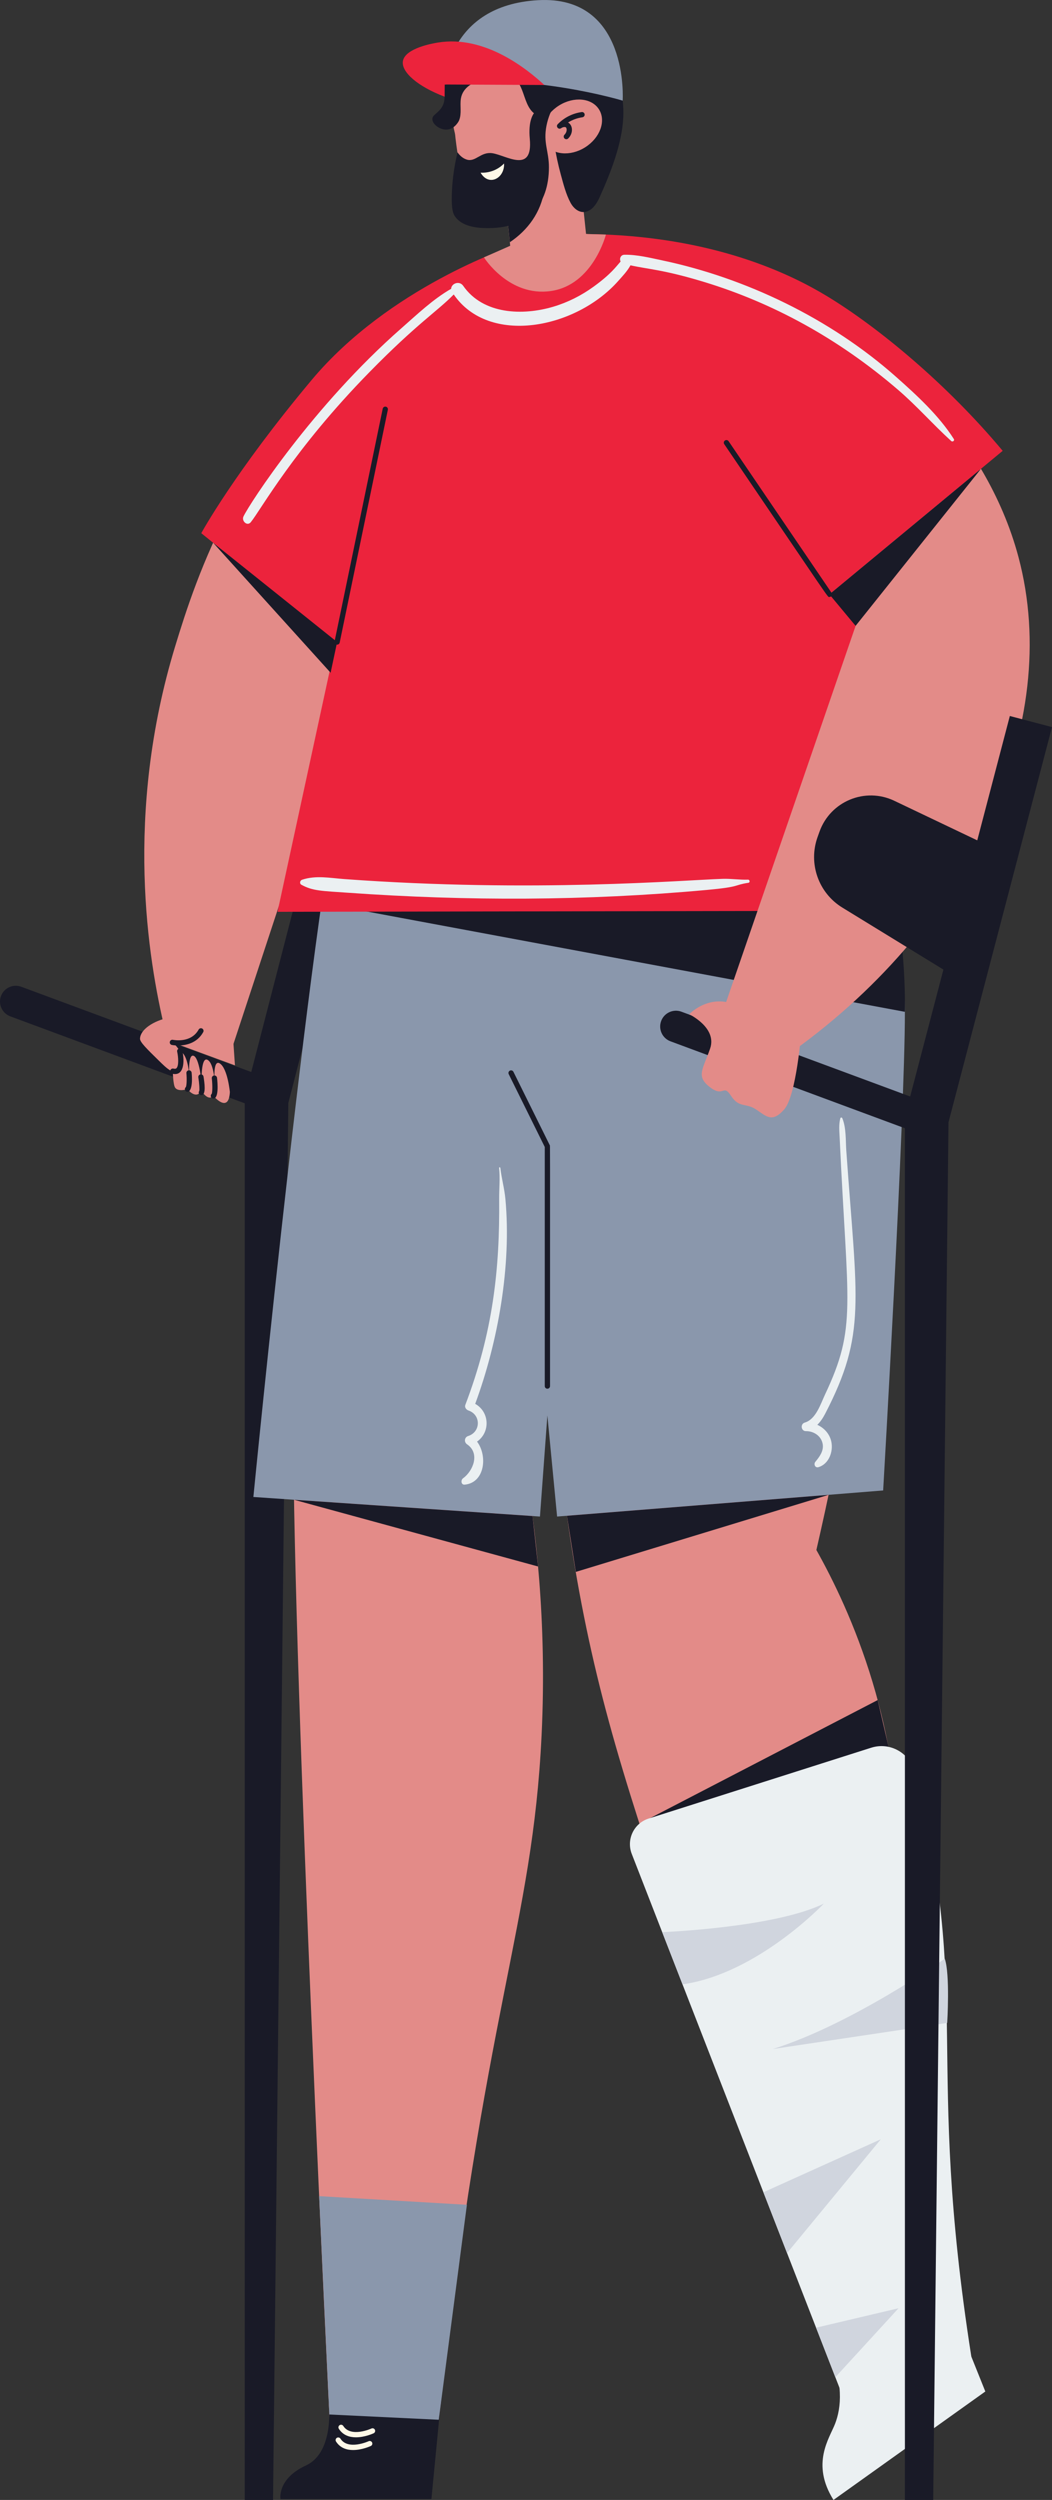 <?xml version="1.0" encoding="UTF-8"?>
<svg xmlns="http://www.w3.org/2000/svg" width="382" height="907" viewBox="0 0 382 907" fill="none">
  <rect x="0" y="0" width="382" height="907" fill="#333333" stroke="none"/>
  <g clip-path="url(#clip0_2316_3608)">
    <path d="M88.864 907C92.293 907 95.717 907 99.146 907C100.996 738.062 102.847 569.119 104.697 400.181L142.281 254.798L126.968 250.723L88.869 398.11V907H88.864Z" fill="#191A27"></path>
    <path d="M96.781 402.825C95.259 402.825 101.716 405.03 3.739 368.742C0.778 367.645 -0.739 364.352 0.358 361.384C1.455 358.415 4.76 356.907 7.712 358L98.769 391.725C101.731 392.822 103.247 396.115 102.15 399.084C101.297 401.393 99.108 402.825 96.785 402.825H96.781Z" fill="#191A27"></path>
    <path d="M186.274 98.833L213.959 95.931L209.09 49.419L181.405 52.321L186.274 98.833Z" fill="#E38B88"></path>
    <path d="M190.299 67.583C204.664 67.583 216.308 55.93 216.308 41.556C216.308 27.181 204.664 15.529 190.299 15.529C175.934 15.529 164.289 27.181 164.289 41.556C164.289 55.93 175.934 67.583 190.299 67.583Z" fill="#E38B88"></path>
    <path d="M202.217 65.66C192.502 75.882 181.004 80.773 174.409 77.161C168.701 74.035 167.432 64.963 165.725 52.718C164.78 45.951 164.723 40.282 164.842 36.454C179.082 35.863 193.322 35.271 207.562 34.674C205.784 45.001 204 55.328 202.221 65.655L202.217 65.66Z" fill="#E38B88"></path>
    <path d="M184.066 77.666C189.331 75.944 193.942 72.951 197.667 68.995C196.403 77.003 191.715 83.479 185.134 87.879C184.776 84.471 184.424 81.069 184.066 77.662V77.666Z" fill="#191A27"></path>
    <path d="M202.297 84.505C186.169 89.673 161.809 99.566 137.24 119.041C87.581 158.416 71.076 209.998 63.627 234.416C45.004 295.471 53.769 348.103 59.945 373.786C67.933 376.316 75.921 378.845 83.909 381.374C98.259 337.824 112.613 294.268 126.968 250.718C146.52 223.946 166.077 197.18 185.63 170.408C191.186 141.775 196.742 113.138 202.297 84.505Z" fill="#E38B88"></path>
    <path d="M130.191 243.44C130.191 243.44 106.495 422.715 106.495 516.793C106.495 610.87 119.786 880.076 119.786 880.076C132.895 880.076 146.01 880.076 159.12 880.076C175.663 728.203 193.322 699.312 196.665 629.505C198.659 587.854 194.395 553.548 190.456 530.994C206.027 440.863 221.597 350.732 237.168 260.601C201.511 254.879 165.853 249.162 130.191 243.44Z" fill="#E38B88"></path>
    <path d="M202.298 261.78C200.261 296.421 198.268 345.44 198.883 404.371C199.67 479.885 200.085 519.646 209.527 572.999C218.178 621.875 230.224 657.06 254.317 727.425C274.599 786.666 294.028 835.385 308.745 870.393C321.497 862.381 334.244 854.363 346.996 846.351C328.621 782.051 325.574 733.366 326.48 699.923C326.938 683.049 328.931 650.45 316.837 610.274C310.552 589.381 302.45 573.066 296.441 562.347C303.856 530.14 319.99 454.531 323.256 377.804C324.53 347.869 323.824 318.234 312.803 284.166C307.09 266.499 300.208 252.636 295.11 243.44L202.298 261.784V261.78Z" fill="#E38B88"></path>
    <path d="M232.194 661.641L318.697 616.802L324.282 640.844L232.194 661.641Z" fill="#191A27"></path>
    <path d="M316.356 634.082C289.416 642.648 262.477 651.219 235.532 659.785C230.172 661.488 227.363 667.372 229.404 672.617L310.185 880.076L352.709 855.008C335.637 746.112 353.129 724.8 332.06 642.82C330.291 635.929 323.128 631.93 316.351 634.087L316.356 634.082Z" fill="#EBF0F2"></path>
    <path d="M159.997 872.164L156.654 906.699H101.864C101.864 906.699 100.486 899.403 111.125 894.473C121.769 889.544 119.352 871.204 119.352 871.204L159.997 872.164Z" fill="#191A27"></path>
    <path d="M300.547 850.636C306.446 864.471 305.492 873.49 303.241 879.341C301.2 884.643 294.381 893.815 302.65 907C321.029 893.886 339.409 880.768 357.788 867.654L342.361 829.205L300.552 850.636H300.547Z" fill="#EBF0F2"></path>
    <path d="M343.066 710.636C343.066 710.636 309.403 734.426 280.627 743.402L343.949 733.934C343.949 733.934 345.022 716.229 343.066 710.636Z" fill="#D0D5DE"></path>
    <path d="M312.803 284.166C312.803 284.166 328.583 329.067 328.583 367.096C328.583 405.125 320.691 540.749 320.691 540.749L202.293 550.217L198.764 513.533L196.069 550.217L92.007 543.116C92.007 543.116 114.154 317.094 126.582 272.131L312.798 284.166H312.803Z" fill="#8A97AC"></path>
    <path d="M116.753 327.645L328.584 367.101C328.584 367.101 329.404 334.264 321.125 313.849C312.846 293.438 251.356 301.422 251.356 301.422L116.753 327.64V327.645Z" fill="#191A27"></path>
    <path d="M293.56 126.624C305.902 194.555 318.244 262.486 330.586 330.417C253.983 330.551 177.38 330.68 100.777 330.813C114.893 265.669 129.004 200.525 143.12 135.381C162.844 118.42 182.573 101.465 202.298 84.505L212.746 90.78C239.686 102.73 266.626 114.674 293.565 126.624H293.56Z" fill="#EC233C"></path>
    <path d="M202.297 84.505C219.718 84.667 267.226 87.435 311.482 121.203C320.924 128.408 357.707 156.669 369.825 202.104C385.963 262.601 353.229 334.45 288.019 381.303C277.966 381.007 267.918 380.711 257.865 380.415C275.472 329.301 293.079 278.186 310.685 227.072C274.556 179.551 238.431 132.026 202.302 84.505H202.297Z" fill="#E38B88"></path>
    <path d="M328.583 907C332.012 907 335.436 907 338.865 907C340.716 740.391 342.566 573.781 344.416 407.172L382 263.794L366.687 259.771L328.588 405.125V906.995L328.583 907Z" fill="#191A27"></path>
    <path d="M336.5 411.877C334.979 411.877 341.436 414.082 243.458 377.795C240.497 376.697 238.98 373.405 240.077 370.436C241.174 367.468 244.479 365.96 247.431 367.053L338.489 400.777C341.45 401.875 342.967 405.168 341.87 408.136C341.016 410.446 338.827 411.877 336.505 411.877H336.5Z" fill="#191A27"></path>
    <path d="M300.137 107.354C318.955 118.721 344.011 139.513 364.093 163.565C343.119 180.921 322.145 198.277 301.172 215.633C264.599 181.136 228.021 146.643 191.448 112.145C198.606 103.064 205.76 93.982 212.918 84.906C259.248 85.421 287.723 99.857 300.141 107.359L300.137 107.354Z" fill="#EC233C"></path>
    <path d="M184.958 89.754C184.958 89.754 141.332 104.252 113.195 137.829C85.058 171.405 73.088 193.448 73.088 193.448L127.421 237.251L197.257 110.909L184.962 89.759L184.958 89.754Z" fill="#EC233C"></path>
    <path d="M220.024 85.097C220.024 85.097 215.364 103.364 200.066 105.583C184.767 107.802 175.73 93.381 175.73 93.381L190.309 86.944L205.536 82.749L212.918 84.906L220.024 85.097Z" fill="#E38B88"></path>
    <path d="M240.458 700.997C240.458 700.997 281.218 699.422 299.154 690.646C299.154 690.646 275.057 716.101 247.836 719.942L240.458 700.997Z" fill="#D0D5DE"></path>
    <path d="M319.847 776.139L277.208 795.375L285.792 817.422L319.847 776.139Z" fill="#D0D5DE"></path>
    <path d="M296.336 844.504C306.317 842.152 316.299 839.799 326.28 837.446C318.631 845.788 310.981 854.13 303.332 862.471C301 856.482 298.668 850.493 296.336 844.504Z" fill="#D0D5DE"></path>
    <path d="M300.881 542.338C270.288 551.658 239.695 560.978 209.098 570.298C208.025 563.512 206.952 556.721 205.884 549.935L300.881 542.338Z" fill="#191A27"></path>
    <path d="M106.767 544.127L195.383 568.336L193.37 550.035L106.767 544.127Z" fill="#191A27"></path>
    <path d="M198.769 503.841C198.239 503.841 197.815 503.416 197.815 502.887V416.134L184.724 389.711C184.49 389.239 184.681 388.666 185.158 388.432C185.625 388.198 186.202 388.389 186.436 388.862L199.627 415.485C199.78 415.791 199.727 409.62 199.727 502.882C199.727 503.412 199.303 503.836 198.773 503.836L198.769 503.841Z" fill="#191A27"></path>
    <path d="M290.971 374.297C290.971 374.297 289.197 397.47 284.762 402.5C280.327 407.53 278.257 404.967 274.513 402.5C270.77 400.033 268.404 402.104 265.448 397.571C262.491 393.032 262.887 398.358 257.76 394.416C252.634 390.47 255.252 387.983 257.86 380.415C260.469 372.846 250.273 367.988 250.273 367.988C250.273 367.988 255.695 362.137 263.674 363.536C271.657 364.934 290.971 374.302 290.971 374.302V374.297Z" fill="#E38B88"></path>
    <path d="M61.705 369.095C55.415 370.398 50.918 373.648 50.842 376.86C50.813 378.067 53.135 380.367 57.79 384.92C60.47 387.544 63.684 390.813 65.921 387.802C67.022 386.318 66.369 384.256 65.997 383.068C65.225 380.625 63.637 379.031 62.597 378.177C70.17 380.959 77.738 383.741 85.311 386.528C85.035 382.443 84.753 378.353 84.477 374.268L61.715 369.091L61.705 369.095Z" fill="#E38B88"></path>
    <path d="M83.471 396.201C83.471 396.201 82.66 387.697 79.851 385.846C77.042 383.999 78.005 393.538 78.005 393.538C78.005 393.538 77.819 385.807 75.344 384.514C72.869 383.221 73.203 392.799 73.203 392.799C73.203 392.799 72.426 383.703 70.246 383.035C68.067 382.367 68.768 391.095 68.768 391.095C68.768 391.095 68.539 382.405 65.272 381.369C62.006 380.334 62.559 392.35 63.446 394.349C64.333 396.344 68.076 395.161 68.076 395.161C68.076 395.161 71.224 399.227 73.117 395.676C73.117 395.676 75.454 399.742 77.486 397.599C77.486 397.599 83.065 404.218 83.471 396.196V396.201Z" fill="#E38B88"></path>
    <path d="M369.41 311.825L324.735 290.532C314.153 285.488 301.534 290.694 297.576 301.732L296.87 303.703C293.437 313.29 297.195 323.97 305.874 329.286L351.484 357.237L369.415 311.82L369.41 311.825Z" fill="#191A27"></path>
    <path d="M162.291 26.457C163.989 21.126 167.694 16.717 173.179 14.77C177.452 13.257 188.988 12.026 192.788 11.797C199.15 11.415 205.622 11.973 211.478 14.641C222.179 19.518 226.81 31.243 226.328 42.467C225.918 52.054 221.76 62.605 217.801 71.41C216.891 73.438 215.565 75.762 213.39 76.626C210.715 77.686 208.402 75.839 207.176 73.572C205.488 70.441 204.572 66.729 203.633 63.317C201.659 56.125 200.538 48.714 200.166 41.269C198.568 42.644 195.874 42.529 194.133 41.269C188.892 37.475 191.21 26.91 182.282 27.425C180.151 27.549 177.962 28.032 175.902 28.59C172.196 29.592 168.057 31.52 167.365 35.734C166.931 38.377 167.737 41.131 166.702 43.689C166.521 44.133 165.157 46.619 162.639 46.982C159.969 47.368 157.05 45.182 156.993 43.255C156.955 41.861 158.443 41.408 159.849 39.704C162.911 36.001 160.236 32.87 162.282 26.452L162.291 26.457Z" fill="#191A27"></path>
    <path d="M212.473 53.45C217.887 50.039 220.142 43.883 217.511 39.702C214.879 35.52 208.357 34.896 202.944 38.307C197.53 41.718 195.275 47.874 197.906 52.055C200.538 56.237 207.06 56.861 212.473 53.45Z" fill="#E38B88"></path>
    <path d="M205.641 50.513C204.796 50.513 204.367 49.487 204.968 48.886C206.017 47.831 205.869 46.504 205.459 46.199C205.221 46.018 204.51 45.999 203.733 46.523C202.794 47.158 201.721 45.884 202.517 45.063C204.844 42.668 207.868 41.131 211.22 40.659C211.731 40.578 212.222 40.95 212.298 41.47C212.37 41.99 212.007 42.472 211.487 42.548C209.556 42.82 207.782 43.493 206.265 44.457C207.944 45.311 208.34 48.213 206.323 50.236C206.137 50.422 205.893 50.518 205.65 50.518L205.641 50.513Z" fill="#191A27"></path>
    <path d="M198.735 38.721C198.735 38.721 191.196 37.614 192.378 50.408C193.561 63.202 183.794 56.325 178.773 55.586C174.543 54.961 172.683 58.936 169.468 57.895C167.852 57.375 166.784 56.187 166.14 55.29C164.633 61.494 164.185 66.681 164.07 70.379C163.898 75.953 164.499 77.48 165.234 78.54C168.219 82.83 175.024 82.773 177.743 82.754C191.711 82.639 199.303 74.231 199.322 60.73C199.331 54.77 197.205 51.916 198.435 45.631C199.031 42.591 200.123 40.224 200.948 38.702C200.209 38.712 199.47 38.716 198.731 38.726L198.735 38.721Z" fill="#191A27"></path>
    <path d="M183.031 59.318C180.833 61.57 177.762 62.82 174.509 62.644C177.442 67.774 183.303 64.715 183.031 59.318Z" fill="#FFF9E8"></path>
    <path d="M226.099 36.512C226.099 36.512 192.03 26.233 161.485 30.656C161.485 30.656 162.177 1.942 195.388 0.067C228.598 -1.809 226.104 36.512 226.104 36.512H226.099Z" fill="#8A97AC"></path>
    <path d="M197.662 30.837C191.568 25.216 176.15 12.584 158.92 15.452C157.398 15.705 147.121 17.418 146.306 22.157C145.629 26.099 151.628 31.358 161.447 35.08L161.48 30.656L197.662 30.837Z" fill="#EC233C"></path>
    <path d="M292.235 516.12C296.274 514.951 297.977 509.358 299.584 505.95C311.225 481.255 307.748 474.369 304.891 412.655C304.787 410.36 304.529 407.945 305.144 405.707C305.249 405.325 305.731 405.387 305.86 405.707C307.324 409.272 307.037 413.743 307.309 417.547C311.21 472.264 314.658 483.908 299.67 512.846C298.883 514.369 297.953 515.791 296.78 516.936C299.245 518.053 301.215 520.171 301.844 522.939C302.679 526.623 300.986 531.171 297.19 532.307C295.997 532.665 295.368 531.205 296.059 530.369C297.6 528.513 299.207 526.375 298.716 523.808C298.167 520.94 295.439 519.193 292.654 519.231C290.857 519.255 290.527 516.616 292.235 516.12Z" fill="#EBF0F2"></path>
    <path d="M168.128 536.349C171.886 533.61 174.356 527.239 169.611 524.022C168.429 523.221 168.605 521.446 170.007 520.997C174.614 519.527 174.714 513.299 170.093 511.734C169.32 511.472 168.629 510.594 168.958 509.735C179.049 483.24 181.495 460.381 181.257 435.018C181.224 431.31 181.638 427.392 181.228 423.722C181.195 423.426 181.657 423.426 181.691 423.722C182.111 427.506 183.169 431.195 183.522 435.018C185.754 459.112 180.904 486.719 172.554 509.329C177.847 512.321 178.052 519.67 173.221 523.025C177.084 528.122 176.121 537.928 168.743 538.644C167.398 538.773 167.251 536.988 168.123 536.354L168.128 536.349Z" fill="#EBF0F2"></path>
    <path d="M88.401 187.401C90.567 182.777 113.696 147.201 145.738 119.103C151.375 114.159 157.231 108.537 163.817 104.782C163.865 102.868 166.798 101.689 168.195 103.698C175.448 114.125 189.817 114.569 200.895 111.281C206.156 109.721 211.101 107.225 215.546 104.004C221.965 99.356 223.739 96.683 225.36 94.865C224.831 93.901 225.37 92.441 226.738 92.422C231.293 92.35 235.966 93.519 240.406 94.455C270.598 100.802 301.367 115.438 325.398 136.741C332.909 143.398 340.94 150.756 346.352 159.279C346.734 159.876 345.899 160.458 345.403 160.009C338.817 154.025 332.952 147.32 326.18 141.498C304.414 122.792 280.632 109.902 255.743 102.319C240.816 97.776 235.194 97.676 228.941 96.259C227.816 98.358 225.908 100.344 224.454 101.98C209.026 119.327 177.533 125.44 164.761 106.843C158.757 112.975 151.404 117.413 134.121 135.051C106.623 163.111 94.773 184.896 91.062 189.458C89.77 191.047 87.643 189.024 88.401 187.406V187.401Z" fill="#EBF0F2"></path>
    <path d="M109.69 319.179C114.707 317.499 119.829 318.554 125.022 318.936C193.685 323.946 248.299 319.298 262.396 318.85C265.514 318.749 268.514 319.255 271.623 319.141C272.263 319.117 272.434 320.181 271.776 320.281C266.149 321.14 269.272 321.722 256.563 322.887C212.923 326.881 169.378 326.934 126.481 323.903C116.886 323.226 113.634 323.297 109.452 321.002C108.66 320.568 108.908 319.441 109.69 319.179Z" fill="#EBF0F2"></path>
    <path d="M169.54 799.918L115.885 796.778L119.585 876L159.315 877.909L169.54 799.918Z" fill="#8A97AC"></path>
    <path d="M129.262 884.28C126.963 884.28 124.569 883.574 123.038 881.183C122.752 880.739 122.886 880.147 123.329 879.866C123.768 879.579 124.359 879.708 124.645 880.152C127.416 884.48 134.798 881.121 134.875 881.083C135.347 880.858 135.919 881.068 136.138 881.545C136.358 882.023 136.153 882.59 135.676 882.815C135.466 882.915 132.462 884.28 129.266 884.28H129.262Z" fill="#FFF9E8"></path>
    <path d="M128.236 888.895C125.938 888.895 123.544 888.188 122.013 885.797C121.727 885.354 121.86 884.762 122.304 884.48C122.738 884.194 123.334 884.323 123.62 884.767C126.386 889.081 133.773 885.731 133.849 885.697C134.321 885.478 134.894 885.683 135.113 886.16C135.332 886.637 135.127 887.205 134.65 887.425C134.436 887.525 131.436 888.89 128.241 888.89L128.236 888.895Z" fill="#FFF9E8"></path>
    <path d="M356.205 170.093L310.681 227.072L301.171 215.633L356.205 170.093Z" fill="#191A27"></path>
    <path d="M77.39 196.912L120.053 244.08L122.418 232.937L77.39 196.912Z" fill="#191A27"></path>
    <path d="M77.486 398.563C76.627 398.563 76.198 397.504 76.837 396.907C77.152 396.449 77.199 393.791 76.913 391.247C76.856 390.723 77.233 390.25 77.757 390.193C78.234 390.136 78.754 390.508 78.811 391.033C79.035 393.027 79.484 398.563 77.49 398.563H77.486Z" fill="#191A27"></path>
    <path d="M73.117 397.342C72.349 397.342 71.882 396.463 72.344 395.824C72.507 395.414 72.373 393.085 72.02 390.894C71.934 390.374 72.287 389.883 72.807 389.802C73.327 389.716 73.818 390.074 73.899 390.594C74.214 392.536 74.972 397.346 73.112 397.346L73.117 397.342Z" fill="#191A27"></path>
    <path d="M67.461 394.435C67.771 394.02 67.886 391.634 67.686 389.348C67.638 388.823 68.024 388.361 68.553 388.313C69.035 388.27 69.541 388.652 69.588 389.177C70.49 399.313 65.873 395.776 67.466 394.431L67.461 394.435Z" fill="#191A27"></path>
    <path d="M62.535 389.549C62.024 389.42 61.71 388.904 61.838 388.394C61.967 387.883 62.477 387.573 62.992 387.697C63.741 387.878 63.989 387.64 64.08 387.549C64.976 386.676 64.771 383.531 64.337 381.579C64.066 380.348 65.925 379.933 66.202 381.169C67.146 385.421 66.731 390.594 62.535 389.549Z" fill="#191A27"></path>
    <path d="M64.691 379.312C63.346 379.312 62.42 379.126 62.397 379.117C61.882 379.007 61.553 378.501 61.662 377.986C61.772 377.47 62.282 377.136 62.792 377.251C63.059 377.308 69.34 378.563 72.13 373.538C72.383 373.075 72.965 372.913 73.427 373.166C73.885 373.424 74.052 374.006 73.794 374.464C71.496 378.597 67.299 379.308 64.691 379.308V379.312Z" fill="#191A27"></path>
    <path d="M301.172 216.588C300.442 216.588 302.874 219.838 262.987 161.145C262.691 160.711 262.801 160.114 263.24 159.819C263.674 159.523 264.27 159.632 264.565 160.072L301.963 215.099C302.397 215.738 301.935 216.588 301.176 216.588H301.172Z" fill="#191A27"></path>
    <path d="M122.418 233.891C121.808 233.891 121.36 233.333 121.484 232.741L138.971 148.279C139.081 147.764 139.591 147.435 140.097 147.54C140.612 147.645 140.946 148.151 140.836 148.671L123.348 233.133C123.253 233.581 122.857 233.891 122.418 233.891Z" fill="#191A27"></path>
  </g>
  <defs>
    <clipPath id="clip0_2316_3608">
      <rect width="382" height="907" fill="white"></rect>
    </clipPath>
  </defs>
</svg>
